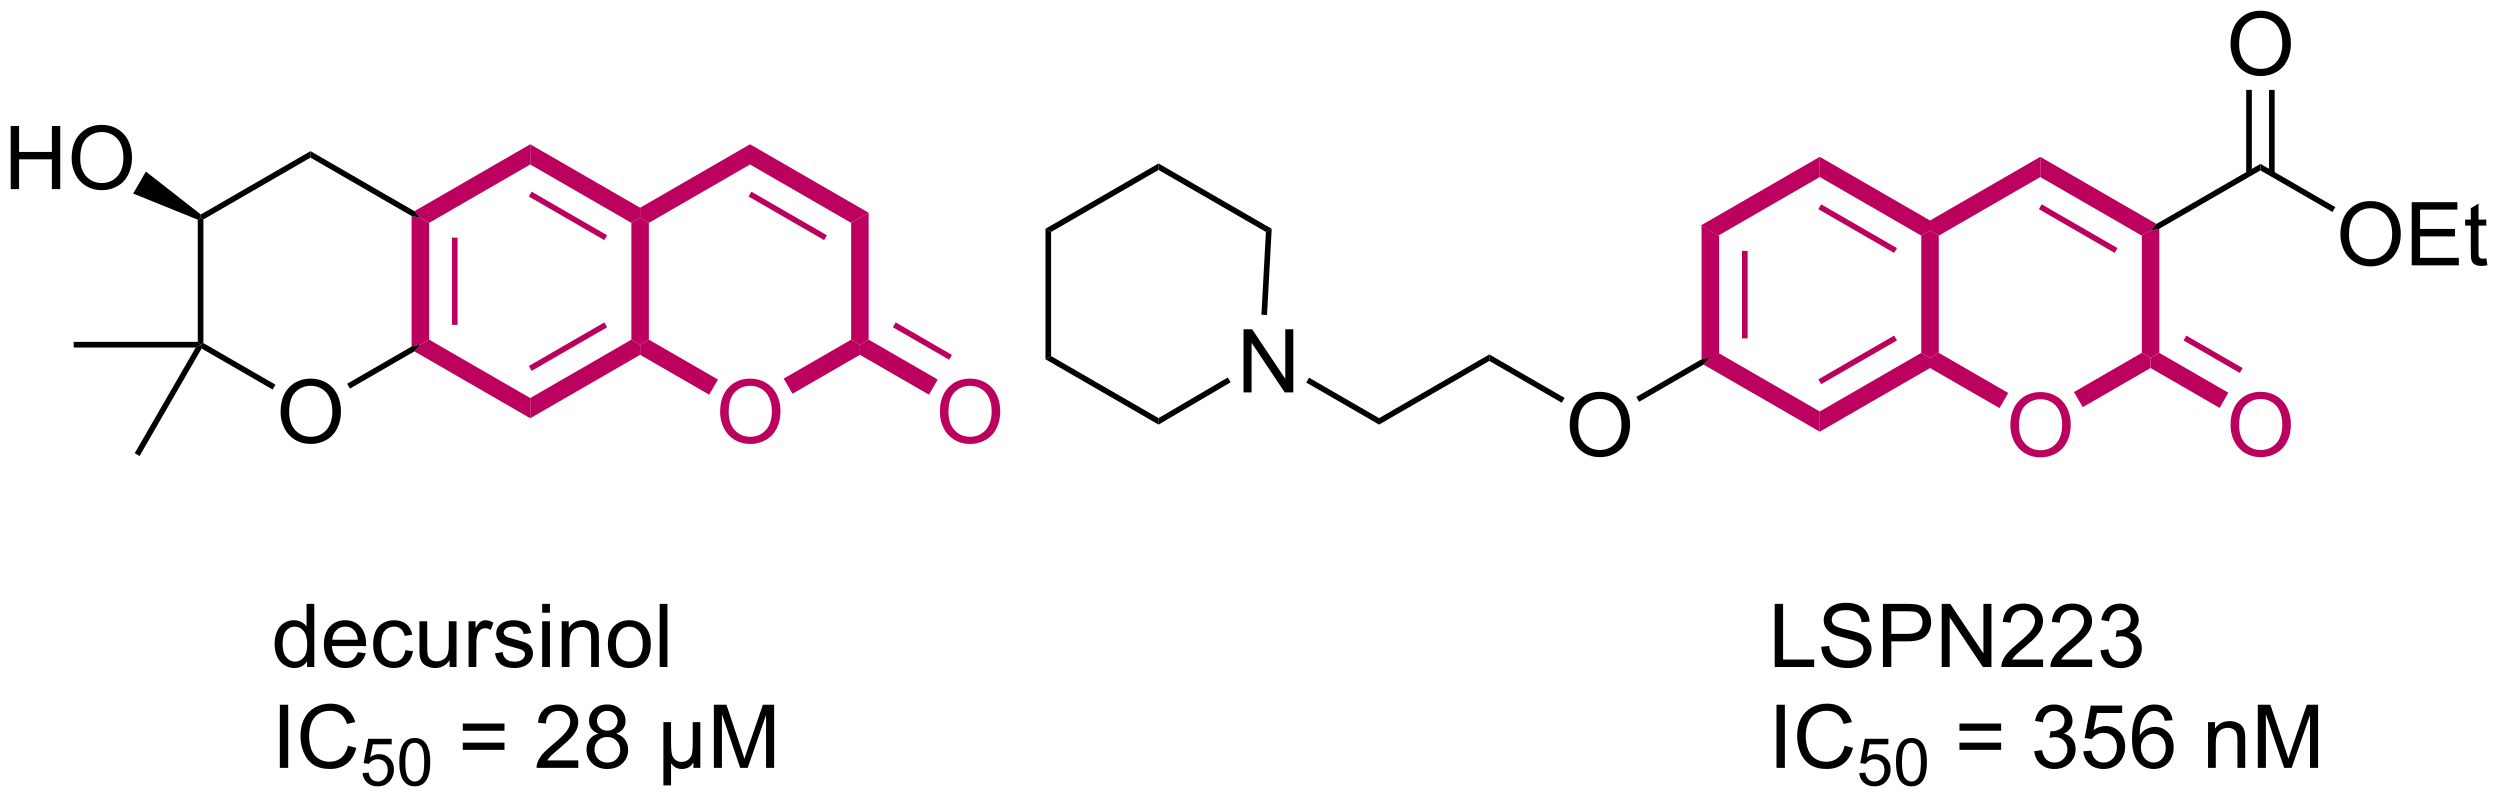 <?xml version="1.0" encoding="UTF-8"?>
<!DOCTYPE svg PUBLIC '-//W3C//DTD SVG 1.0//EN'
          'http://www.w3.org/TR/2001/REC-SVG-20010904/DTD/svg10.dtd'>
<svg stroke-dasharray="none" shape-rendering="auto" xmlns="http://www.w3.org/2000/svg" font-family="'Dialog'" text-rendering="auto" width="622" fill-opacity="1" color-interpolation="auto" color-rendering="auto" preserveAspectRatio="xMidYMid meet" font-size="12px" viewBox="0 0 622 199" fill="black" xmlns:xlink="http://www.w3.org/1999/xlink" stroke="black" image-rendering="auto" stroke-miterlimit="10" stroke-linecap="square" stroke-linejoin="miter" font-style="normal" stroke-width="1" height="199" stroke-dashoffset="0" font-weight="normal" stroke-opacity="1"
><!--Generated by the Batik Graphics2D SVG Generator--><defs id="genericDefs"
  /><g
  ><defs id="defs1"
    ><clipPath clipPathUnits="userSpaceOnUse" id="clipPath1"
      ><path d="M2.348 1.598 L235.419 1.598 L235.419 75.96 L2.348 75.96 L2.348 1.598 Z"
      /></clipPath
      ><clipPath clipPathUnits="userSpaceOnUse" id="clipPath2"
      ><path d="M0.466 60.144 L0.466 132.438 L227.056 132.438 L227.056 60.144 Z"
      /></clipPath
    ></defs
    ><g fill="rgb(187,0,94)" transform="scale(2.667,2.667) translate(-2.348,-1.598) matrix(1.029,0,0,1.029,1.869,-60.266)" stroke="rgb(187,0,94)"
    ><path d="M154.728 80.599 L156.316 81.516 L156.316 92.148 L155.522 92.606 L154.728 92.77 ZM158.394 82.863 L158.394 90.8 L158.905 90.8 L158.905 82.863 Z" stroke="none" clip-path="url(#clipPath2)"
    /></g
    ><g fill="rgb(187,0,94)" transform="matrix(2.743,0,0,2.743,-1.277,-164.971)" stroke="rgb(187,0,94)"
    ><path d="M154.983 93.212 L155.522 92.606 L156.316 92.148 L165.523 97.464 L165.523 99.297 Z" stroke="none" clip-path="url(#clipPath2)"
    /></g
    ><g fill="rgb(187,0,94)" transform="matrix(2.743,0,0,2.743,-1.277,-164.971)" stroke="rgb(187,0,94)"
    ><path d="M165.523 99.297 L165.523 97.464 L174.731 92.148 L175.525 92.606 L175.525 93.523 ZM165.651 94.99 L172.525 91.021 L172.27 90.579 L165.396 94.548 Z" stroke="none" clip-path="url(#clipPath2)"
    /></g
    ><g fill="rgb(187,0,94)" transform="matrix(2.743,0,0,2.743,-1.277,-164.971)" stroke="rgb(187,0,94)"
    ><path d="M176.319 92.148 L175.525 92.606 L174.731 92.148 L174.731 81.516 L175.525 81.057 L176.319 81.516 Z" stroke="none" clip-path="url(#clipPath2)"
    /></g
    ><g fill="rgb(187,0,94)" transform="matrix(2.743,0,0,2.743,-1.277,-164.971)" stroke="rgb(187,0,94)"
    ><path d="M175.525 80.141 L175.525 81.057 L174.731 81.516 L165.523 76.2 L165.523 74.367 ZM172.525 82.642 L165.651 78.674 L165.396 79.115 L172.27 83.084 Z" stroke="none" clip-path="url(#clipPath2)"
    /></g
    ><g fill="rgb(187,0,94)" transform="matrix(2.743,0,0,2.743,-1.277,-164.971)" stroke="rgb(187,0,94)"
    ><path d="M165.523 74.367 L165.523 76.2 L156.316 81.516 L154.728 80.599 Z" stroke="none" clip-path="url(#clipPath2)"
    /></g
    ><g fill="rgb(187,0,94)" transform="matrix(2.743,0,0,2.743,-1.277,-164.971)" stroke="rgb(187,0,94)"
    ><path d="M182.814 98.741 Q182.814 97.314 183.58 96.51 Q184.346 95.702 185.556 95.702 Q186.348 95.702 186.984 96.083 Q187.622 96.46 187.955 97.137 Q188.291 97.814 188.291 98.674 Q188.291 99.546 187.939 100.234 Q187.588 100.921 186.942 101.275 Q186.299 101.629 185.551 101.629 Q184.744 101.629 184.106 101.239 Q183.471 100.846 183.142 100.171 Q182.814 99.494 182.814 98.741 ZM183.596 98.752 Q183.596 99.788 184.15 100.385 Q184.708 100.978 185.549 100.978 Q186.403 100.978 186.955 100.377 Q187.51 99.775 187.51 98.671 Q187.51 97.971 187.273 97.45 Q187.036 96.929 186.58 96.642 Q186.127 96.353 185.559 96.353 Q184.754 96.353 184.174 96.908 Q183.596 97.46 183.596 98.752 Z" stroke="none" clip-path="url(#clipPath2)"
    /></g
    ><g fill="rgb(187,0,94)" transform="matrix(2.743,0,0,2.743,-1.277,-164.971)" stroke="rgb(187,0,94)"
    ><path d="M175.525 93.523 L175.525 92.606 L176.319 92.148 L182.619 95.785 L181.825 97.16 Z" stroke="none" clip-path="url(#clipPath2)"
    /></g
    ><g fill="rgb(187,0,94)" transform="matrix(2.743,0,0,2.743,-1.277,-164.971)" stroke="rgb(187,0,94)"
    ><path d="M189.378 97.073 L188.584 95.699 L194.734 92.148 L195.528 92.606 L195.528 93.523 Z" stroke="none" clip-path="url(#clipPath2)"
    /></g
    ><g fill="rgb(187,0,94)" transform="matrix(2.743,0,0,2.743,-1.277,-164.971)" stroke="rgb(187,0,94)"
    ><path d="M196.321 92.148 L195.528 92.606 L194.734 92.148 L194.734 81.516 L195.528 81.057 L196.321 80.894 Z" stroke="none" clip-path="url(#clipPath2)"
    /></g
    ><g fill="rgb(187,0,94)" transform="matrix(2.743,0,0,2.743,-1.277,-164.971)" stroke="rgb(187,0,94)"
    ><path d="M196.066 80.452 L195.528 81.057 L194.734 81.516 L185.526 76.2 L185.526 74.367 ZM192.528 82.642 L185.654 78.674 L185.399 79.115 L192.273 83.084 Z" stroke="none" clip-path="url(#clipPath2)"
    /></g
    ><g fill="rgb(187,0,94)" transform="matrix(2.743,0,0,2.743,-1.277,-164.971)" stroke="rgb(187,0,94)"
    ><path d="M185.526 74.367 L185.526 76.2 L176.319 81.516 L175.525 81.057 L175.525 80.141 Z" stroke="none" clip-path="url(#clipPath2)"
    /></g
    ><g transform="matrix(2.743,0,0,2.743,-1.277,-164.971)"
    ><path d="M196.321 80.894 L195.528 81.057 L196.066 80.452 L205.495 75.008 L205.495 75.598 Z" stroke="none" clip-path="url(#clipPath2)"
    /></g
    ><g transform="matrix(2.743,0,0,2.743,-1.277,-164.971)"
    ><path d="M202.783 64.155 Q202.783 62.728 203.548 61.924 Q204.314 61.116 205.525 61.116 Q206.316 61.116 206.952 61.496 Q207.59 61.874 207.923 62.551 Q208.259 63.228 208.259 64.088 Q208.259 64.96 207.908 65.647 Q207.556 66.335 206.91 66.689 Q206.267 67.043 205.52 67.043 Q204.712 67.043 204.074 66.653 Q203.439 66.26 203.111 65.585 Q202.783 64.908 202.783 64.155 ZM203.564 64.166 Q203.564 65.202 204.119 65.799 Q204.676 66.392 205.517 66.392 Q206.371 66.392 206.923 65.791 Q207.478 65.189 207.478 64.085 Q207.478 63.385 207.241 62.864 Q207.004 62.343 206.548 62.056 Q206.095 61.767 205.527 61.767 Q204.723 61.767 204.142 62.322 Q203.564 62.874 203.564 64.166 Z" stroke="none" clip-path="url(#clipPath2)"
    /></g
    ><g transform="matrix(2.743,0,0,2.743,-1.277,-164.971)"
    ><path d="M206.786 75.901 L206.786 68.297 L206.275 68.297 L206.275 75.901 ZM204.714 75.901 L204.714 68.297 L204.204 68.297 L204.204 75.901 Z" stroke="none" clip-path="url(#clipPath2)"
    /></g
    ><g fill="rgb(187,0,94)" transform="matrix(2.743,0,0,2.743,-1.277,-164.971)" stroke="rgb(187,0,94)"
    ><path d="M202.783 98.721 Q202.783 97.294 203.548 96.49 Q204.314 95.682 205.525 95.682 Q206.316 95.682 206.952 96.062 Q207.59 96.44 207.923 97.117 Q208.259 97.794 208.259 98.654 Q208.259 99.526 207.908 100.213 Q207.556 100.901 206.91 101.255 Q206.267 101.609 205.52 101.609 Q204.712 101.609 204.074 101.219 Q203.439 100.826 203.111 100.151 Q202.783 99.474 202.783 98.721 ZM203.564 98.732 Q203.564 99.768 204.119 100.365 Q204.676 100.958 205.517 100.958 Q206.371 100.958 206.923 100.357 Q207.478 99.755 207.478 98.651 Q207.478 97.951 207.241 97.43 Q207.004 96.909 206.548 96.622 Q206.095 96.333 205.527 96.333 Q204.723 96.333 204.142 96.888 Q203.564 97.44 203.564 98.732 Z" stroke="none" clip-path="url(#clipPath2)"
    /></g
    ><g fill="rgb(187,0,94)" transform="matrix(2.743,0,0,2.743,-1.277,-164.971)" stroke="rgb(187,0,94)"
    ><path d="M195.528 93.523 L195.528 92.606 L196.321 92.148 L202.587 95.765 L201.793 97.14 ZM198.521 91.025 L203.623 93.971 L203.878 93.529 L198.776 90.584 Z" stroke="none" clip-path="url(#clipPath2)"
    /></g
    ><g transform="matrix(2.743,0,0,2.743,-1.277,-164.971)"
    ><path d="M212.749 81.418 Q212.749 79.991 213.515 79.187 Q214.281 78.379 215.492 78.379 Q216.283 78.379 216.919 78.76 Q217.557 79.137 217.89 79.814 Q218.226 80.491 218.226 81.351 Q218.226 82.223 217.874 82.91 Q217.523 83.598 216.877 83.952 Q216.234 84.306 215.486 84.306 Q214.679 84.306 214.041 83.916 Q213.406 83.522 213.077 82.848 Q212.749 82.171 212.749 81.418 ZM213.531 81.429 Q213.531 82.465 214.085 83.062 Q214.643 83.655 215.484 83.655 Q216.338 83.655 216.89 83.054 Q217.445 82.452 217.445 81.348 Q217.445 80.647 217.208 80.127 Q216.971 79.606 216.515 79.319 Q216.062 79.03 215.494 79.03 Q214.69 79.03 214.109 79.585 Q213.531 80.137 213.531 81.429 ZM219.217 84.207 L219.217 78.481 L223.357 78.481 L223.357 79.155 L219.975 79.155 L219.975 80.91 L223.144 80.91 L223.144 81.582 L219.975 81.582 L219.975 83.53 L223.49 83.53 L223.49 84.207 L219.217 84.207 ZM225.982 83.577 L226.084 84.2 Q225.787 84.262 225.553 84.262 Q225.17 84.262 224.959 84.142 Q224.748 84.02 224.662 83.822 Q224.576 83.624 224.576 82.991 L224.576 80.606 L224.061 80.606 L224.061 80.059 L224.576 80.059 L224.576 79.03 L225.277 78.608 L225.277 80.059 L225.982 80.059 L225.982 80.606 L225.277 80.606 L225.277 83.03 Q225.277 83.332 225.313 83.418 Q225.35 83.504 225.433 83.556 Q225.519 83.606 225.675 83.606 Q225.792 83.606 225.982 83.577 Z" stroke="none" clip-path="url(#clipPath2)"
    /></g
    ><g transform="matrix(2.743,0,0,2.743,-1.277,-164.971)"
    ><path d="M205.495 75.598 L205.495 75.008 L212.285 78.929 L212.029 79.371 Z" stroke="none" clip-path="url(#clipPath2)"
    /></g
    ><g transform="matrix(2.743,0,0,2.743,-1.277,-164.971)"
    ><path d="M142.843 98.721 Q142.843 97.294 143.609 96.49 Q144.374 95.682 145.585 95.682 Q146.377 95.682 147.012 96.062 Q147.65 96.44 147.984 97.117 Q148.32 97.794 148.32 98.654 Q148.32 99.526 147.968 100.213 Q147.617 100.901 146.971 101.255 Q146.327 101.609 145.58 101.609 Q144.773 101.609 144.135 101.219 Q143.499 100.826 143.171 100.151 Q142.843 99.474 142.843 98.721 ZM143.624 98.732 Q143.624 99.768 144.179 100.365 Q144.736 100.958 145.577 100.958 Q146.432 100.958 146.984 100.357 Q147.538 99.755 147.538 98.651 Q147.538 97.951 147.302 97.43 Q147.065 96.909 146.609 96.622 Q146.156 96.333 145.588 96.333 Q144.783 96.333 144.202 96.888 Q143.624 97.44 143.624 98.732 Z" stroke="none" clip-path="url(#clipPath2)"
    /></g
    ><g transform="matrix(2.743,0,0,2.743,-1.277,-164.971)"
    ><path d="M154.728 92.77 L155.522 92.606 L154.983 93.212 L149.137 96.587 L148.882 96.145 Z" stroke="none" clip-path="url(#clipPath2)"
    /></g
    ><g transform="matrix(2.743,0,0,2.743,-1.277,-164.971)"
    ><path d="M142.378 96.232 L142.123 96.674 L135.554 92.881 L135.554 92.291 Z" stroke="none" clip-path="url(#clipPath2)"
    /></g
    ><g transform="matrix(2.743,0,0,2.743,-1.277,-164.971)"
    ><path d="M135.554 92.291 L135.554 92.881 L125.552 98.655 L125.552 98.066 Z" stroke="none" clip-path="url(#clipPath2)"
    /></g
    ><g transform="matrix(2.743,0,0,2.743,-1.277,-164.971)"
    ><path d="M113.26 95.736 L113.26 90.01 L114.039 90.01 L117.046 94.504 L117.046 90.01 L117.773 90.01 L117.773 95.736 L116.994 95.736 L113.987 91.236 L113.987 95.736 L113.26 95.736 Z" stroke="none" clip-path="url(#clipPath2)"
    /></g
    ><g transform="matrix(2.743,0,0,2.743,-1.277,-164.971)"
    ><path d="M125.552 98.066 L125.552 98.655 L118.948 94.842 L119.203 94.4 Z" stroke="none" clip-path="url(#clipPath2)"
    /></g
    ><g transform="matrix(2.743,0,0,2.743,-1.277,-164.971)"
    ><path d="M161.439 120.641 L161.439 114.915 L162.197 114.915 L162.197 119.964 L165.017 119.964 L165.017 120.641 L161.439 120.641 ZM165.662 118.8 L166.378 118.738 Q166.428 119.168 166.612 119.444 Q166.8 119.72 167.19 119.889 Q167.581 120.058 168.068 120.058 Q168.503 120.058 168.834 119.931 Q169.167 119.8 169.329 119.576 Q169.49 119.352 169.49 119.087 Q169.49 118.816 169.334 118.615 Q169.178 118.415 168.818 118.277 Q168.589 118.188 167.8 117.998 Q167.011 117.808 166.693 117.641 Q166.284 117.425 166.081 117.108 Q165.881 116.79 165.881 116.394 Q165.881 115.962 166.125 115.584 Q166.373 115.207 166.844 115.011 Q167.318 114.816 167.896 114.816 Q168.534 114.816 169.019 115.022 Q169.506 115.227 169.766 115.626 Q170.029 116.024 170.05 116.527 L169.323 116.582 Q169.263 116.04 168.925 115.764 Q168.589 115.485 167.928 115.485 Q167.24 115.485 166.925 115.738 Q166.612 115.988 166.612 116.345 Q166.612 116.652 166.834 116.852 Q167.053 117.05 167.977 117.261 Q168.901 117.47 169.245 117.626 Q169.745 117.855 169.982 118.209 Q170.222 118.563 170.222 119.024 Q170.222 119.48 169.959 119.886 Q169.698 120.29 169.206 120.516 Q168.717 120.74 168.105 120.74 Q167.326 120.74 166.8 120.514 Q166.276 120.285 165.977 119.832 Q165.678 119.376 165.662 118.8 ZM171.256 120.641 L171.256 114.915 L173.417 114.915 Q173.987 114.915 174.287 114.97 Q174.709 115.04 174.993 115.238 Q175.279 115.433 175.454 115.79 Q175.628 116.144 175.628 116.571 Q175.628 117.3 175.162 117.808 Q174.698 118.313 173.482 118.313 L172.013 118.313 L172.013 120.641 L171.256 120.641 ZM172.013 117.636 L173.495 117.636 Q174.23 117.636 174.537 117.363 Q174.847 117.089 174.847 116.595 Q174.847 116.235 174.665 115.98 Q174.482 115.722 174.185 115.641 Q173.995 115.589 173.48 115.589 L172.013 115.589 L172.013 117.636 ZM176.584 120.641 L176.584 114.915 L177.362 114.915 L180.37 119.41 L180.37 114.915 L181.097 114.915 L181.097 120.641 L180.318 120.641 L177.31 116.141 L177.31 120.641 L176.584 120.641 ZM185.78 119.964 L185.78 120.641 L181.994 120.641 Q181.986 120.386 182.077 120.152 Q182.22 119.766 182.538 119.391 Q182.858 119.016 183.46 118.524 Q184.392 117.759 184.72 117.311 Q185.049 116.863 185.049 116.464 Q185.049 116.048 184.749 115.761 Q184.452 115.472 183.97 115.472 Q183.463 115.472 183.158 115.777 Q182.853 116.082 182.851 116.621 L182.127 116.548 Q182.202 115.738 182.687 115.316 Q183.171 114.891 183.986 114.891 Q184.812 114.891 185.291 115.35 Q185.773 115.806 185.773 116.48 Q185.773 116.824 185.632 117.157 Q185.491 117.488 185.163 117.855 Q184.838 118.222 184.08 118.863 Q183.447 119.394 183.267 119.584 Q183.088 119.774 182.97 119.964 L185.78 119.964 ZM190.23 119.964 L190.23 120.641 L186.443 120.641 Q186.435 120.386 186.526 120.152 Q186.67 119.766 186.987 119.391 Q187.308 119.016 187.909 118.524 Q188.842 117.759 189.17 117.311 Q189.498 116.863 189.498 116.464 Q189.498 116.048 189.198 115.761 Q188.901 115.472 188.42 115.472 Q187.912 115.472 187.607 115.777 Q187.303 116.082 187.3 116.621 L186.576 116.548 Q186.651 115.738 187.136 115.316 Q187.62 114.891 188.435 114.891 Q189.261 114.891 189.74 115.35 Q190.222 115.806 190.222 116.48 Q190.222 116.824 190.081 117.157 Q189.94 117.488 189.612 117.855 Q189.287 118.222 188.529 118.863 Q187.896 119.394 187.717 119.584 Q187.537 119.774 187.42 119.964 L190.23 119.964 ZM190.986 119.129 L191.689 119.035 Q191.812 119.634 192.101 119.897 Q192.392 120.16 192.812 120.16 Q193.306 120.16 193.648 119.816 Q193.991 119.472 193.991 118.964 Q193.991 118.48 193.674 118.168 Q193.358 117.852 192.869 117.852 Q192.671 117.852 192.374 117.931 L192.452 117.313 Q192.523 117.321 192.564 117.321 Q193.015 117.321 193.374 117.087 Q193.733 116.852 193.733 116.363 Q193.733 115.977 193.47 115.725 Q193.21 115.47 192.796 115.47 Q192.385 115.47 192.111 115.727 Q191.838 115.985 191.76 116.501 L191.056 116.376 Q191.187 115.668 191.642 115.279 Q192.101 114.891 192.78 114.891 Q193.249 114.891 193.642 115.092 Q194.038 115.293 194.246 115.641 Q194.455 115.988 194.455 116.379 Q194.455 116.751 194.254 117.056 Q194.056 117.36 193.666 117.54 Q194.174 117.657 194.455 118.027 Q194.736 118.394 194.736 118.949 Q194.736 119.699 194.189 120.222 Q193.642 120.743 192.806 120.743 Q192.054 120.743 191.554 120.295 Q191.056 119.845 190.986 119.129 Z" stroke="none" clip-path="url(#clipPath2)"
    /></g
    ><g transform="matrix(2.743,0,0,2.743,-1.277,-164.971)"
    ><path d="M161.601 129.792 L161.601 124.065 L162.358 124.065 L162.358 129.792 L161.601 129.792 ZM167.779 127.784 L168.537 127.974 Q168.3 128.909 167.68 129.401 Q167.06 129.891 166.167 129.891 Q165.24 129.891 164.659 129.513 Q164.081 129.135 163.776 128.422 Q163.474 127.706 163.474 126.885 Q163.474 125.989 163.815 125.325 Q164.159 124.659 164.79 124.312 Q165.42 123.966 166.178 123.966 Q167.037 123.966 167.623 124.403 Q168.209 124.841 168.44 125.635 L167.693 125.81 Q167.495 125.185 167.115 124.901 Q166.737 124.614 166.162 124.614 Q165.503 124.614 165.058 124.932 Q164.615 125.247 164.435 125.781 Q164.256 126.315 164.256 126.88 Q164.256 127.612 164.469 128.156 Q164.683 128.7 165.131 128.971 Q165.581 129.239 166.105 129.239 Q166.74 129.239 167.18 128.872 Q167.623 128.505 167.779 127.784 Z" stroke="none" clip-path="url(#clipPath2)"
    /></g
    ><g transform="matrix(2.743,0,0,2.743,-1.277,-164.971)"
    ><path d="M169.103 130.267 L169.656 130.22 Q169.719 130.624 169.941 130.827 Q170.166 131.03 170.482 131.03 Q170.863 131.03 171.127 130.743 Q171.39 130.456 171.39 129.981 Q171.39 129.53 171.137 129.27 Q170.885 129.009 170.474 129.009 Q170.219 129.009 170.013 129.126 Q169.808 129.241 169.691 129.425 L169.197 129.36 L169.613 127.155 L171.748 127.155 L171.748 127.659 L170.035 127.659 L169.803 128.813 Q170.189 128.544 170.615 128.544 Q171.178 128.544 171.564 128.935 Q171.951 129.323 171.951 129.935 Q171.951 130.518 171.611 130.942 Q171.197 131.466 170.482 131.466 Q169.896 131.466 169.525 131.138 Q169.156 130.808 169.103 130.267 ZM172.44 129.272 Q172.44 128.511 172.596 128.048 Q172.753 127.583 173.061 127.331 Q173.372 127.079 173.841 127.079 Q174.186 127.079 174.446 127.218 Q174.708 127.356 174.878 127.62 Q175.048 127.882 175.143 128.259 Q175.241 128.634 175.241 129.272 Q175.241 130.028 175.085 130.493 Q174.93 130.958 174.62 131.212 Q174.311 131.466 173.841 131.466 Q173.22 131.466 172.864 131.018 Q172.44 130.483 172.44 129.272 ZM172.981 129.272 Q172.981 130.331 173.229 130.681 Q173.477 131.03 173.841 131.03 Q174.204 131.03 174.45 130.679 Q174.698 130.327 174.698 129.272 Q174.698 128.212 174.45 127.864 Q174.204 127.514 173.835 127.514 Q173.471 127.514 173.255 127.823 Q172.981 128.216 172.981 129.272 Z" stroke="none" clip-path="url(#clipPath2)"
    /></g
    ><g transform="matrix(2.743,0,0,2.743,-1.277,-164.971)"
    ><path d="M181.976 126.424 L178.195 126.424 L178.195 125.768 L181.976 125.768 L181.976 126.424 ZM181.976 128.161 L178.195 128.161 L178.195 127.505 L181.976 127.505 L181.976 128.161 ZM184.98 128.279 L185.684 128.185 Q185.806 128.784 186.095 129.047 Q186.387 129.31 186.806 129.31 Q187.301 129.31 187.642 128.966 Q187.986 128.622 187.986 128.114 Q187.986 127.63 187.668 127.317 Q187.353 127.002 186.863 127.002 Q186.665 127.002 186.368 127.081 L186.446 126.463 Q186.517 126.471 186.559 126.471 Q187.009 126.471 187.368 126.237 Q187.728 126.002 187.728 125.513 Q187.728 125.127 187.465 124.875 Q187.204 124.62 186.79 124.62 Q186.379 124.62 186.105 124.877 Q185.832 125.135 185.754 125.651 L185.051 125.526 Q185.181 124.817 185.637 124.43 Q186.095 124.041 186.775 124.041 Q187.243 124.041 187.637 124.242 Q188.032 124.442 188.241 124.791 Q188.449 125.138 188.449 125.528 Q188.449 125.901 188.249 126.206 Q188.051 126.51 187.66 126.69 Q188.168 126.807 188.449 127.177 Q188.73 127.544 188.73 128.099 Q188.73 128.849 188.184 129.372 Q187.637 129.893 186.801 129.893 Q186.048 129.893 185.548 129.445 Q185.051 128.995 184.98 128.279 ZM189.427 128.292 L190.164 128.229 Q190.247 128.768 190.544 129.039 Q190.844 129.31 191.266 129.31 Q191.773 129.31 192.125 128.927 Q192.476 128.544 192.476 127.911 Q192.476 127.31 192.138 126.963 Q191.802 126.614 191.255 126.614 Q190.914 126.614 190.641 126.771 Q190.367 126.924 190.211 127.169 L189.552 127.083 L190.107 124.143 L192.953 124.143 L192.953 124.815 L190.669 124.815 L190.359 126.354 Q190.875 125.995 191.443 125.995 Q192.193 125.995 192.708 126.516 Q193.224 127.034 193.224 127.849 Q193.224 128.627 192.771 129.193 Q192.219 129.891 191.266 129.891 Q190.484 129.891 189.989 129.453 Q189.497 129.013 189.427 128.292 ZM197.525 125.466 L196.824 125.521 Q196.73 125.107 196.559 124.919 Q196.275 124.62 195.855 124.62 Q195.519 124.62 195.267 124.807 Q194.934 125.049 194.741 125.516 Q194.551 125.979 194.543 126.838 Q194.798 126.45 195.165 126.263 Q195.532 126.075 195.934 126.075 Q196.637 126.075 197.131 126.594 Q197.626 127.112 197.626 127.932 Q197.626 128.471 197.392 128.935 Q197.16 129.396 196.754 129.643 Q196.347 129.891 195.832 129.891 Q194.954 129.891 194.4 129.245 Q193.845 128.596 193.845 127.112 Q193.845 125.45 194.457 124.698 Q194.993 124.041 195.9 124.041 Q196.574 124.041 197.006 124.422 Q197.439 124.799 197.525 125.466 ZM194.652 127.935 Q194.652 128.299 194.806 128.633 Q194.962 128.963 195.238 129.138 Q195.517 129.31 195.821 129.31 Q196.267 129.31 196.587 128.95 Q196.907 128.591 196.907 127.974 Q196.907 127.38 196.59 127.039 Q196.275 126.698 195.793 126.698 Q195.316 126.698 194.983 127.039 Q194.652 127.38 194.652 127.935 ZM200.743 129.792 L200.743 125.643 L201.376 125.643 L201.376 126.232 Q201.832 125.549 202.696 125.549 Q203.071 125.549 203.384 125.685 Q203.699 125.817 203.855 126.036 Q204.012 126.255 204.074 126.557 Q204.113 126.752 204.113 127.239 L204.113 129.792 L203.41 129.792 L203.41 127.268 Q203.41 126.838 203.327 126.625 Q203.246 126.411 203.038 126.286 Q202.829 126.159 202.548 126.159 Q202.097 126.159 201.772 126.445 Q201.446 126.729 201.446 127.526 L201.446 129.792 L200.743 129.792 ZM205.258 129.792 L205.258 124.065 L206.398 124.065 L207.755 128.12 Q207.943 128.685 208.029 128.966 Q208.125 128.654 208.333 128.049 L209.703 124.065 L210.724 124.065 L210.724 129.792 L209.992 129.792 L209.992 124.997 L208.328 129.792 L207.646 129.792 L205.989 124.916 L205.989 129.792 L205.258 129.792 Z" stroke="none" clip-path="url(#clipPath2)"
    /></g
    ><g fill="rgb(187,0,94)" transform="matrix(2.743,0,0,2.743,-1.277,-164.971)" stroke="rgb(187,0,94)"
    ><path d="M37.8 79.736 L38.593 79.9 L39.387 80.358 L39.387 90.951 L38.593 91.409 L37.8 91.572 ZM41.459 81.702 L41.459 89.607 L41.969 89.607 L41.969 81.702 Z" stroke="none" clip-path="url(#clipPath2)"
    /></g
    ><g fill="rgb(187,0,94)" transform="matrix(2.743,0,0,2.743,-1.277,-164.971)" stroke="rgb(187,0,94)"
    ><path d="M38.055 92.014 L38.593 91.409 L39.387 90.951 L48.56 96.246 L48.56 98.079 Z" stroke="none" clip-path="url(#clipPath2)"
    /></g
    ><g fill="rgb(187,0,94)" transform="matrix(2.743,0,0,2.743,-1.277,-164.971)" stroke="rgb(187,0,94)"
    ><path d="M48.56 98.079 L48.56 96.246 L57.733 90.951 L58.527 91.409 L58.527 92.325 ZM48.688 93.781 L55.534 89.828 L55.279 89.386 L48.433 93.339 Z" stroke="none" clip-path="url(#clipPath2)"
    /></g
    ><g fill="rgb(187,0,94)" transform="matrix(2.743,0,0,2.743,-1.277,-164.971)" stroke="rgb(187,0,94)"
    ><path d="M59.321 90.951 L58.527 91.409 L57.733 90.951 L57.733 80.358 L58.527 79.9 L59.321 80.358 Z" stroke="none" clip-path="url(#clipPath2)"
    /></g
    ><g fill="rgb(187,0,94)" transform="matrix(2.743,0,0,2.743,-1.277,-164.971)" stroke="rgb(187,0,94)"
    ><path d="M58.527 78.984 L58.527 79.9 L57.733 80.358 L48.56 75.062 L48.56 73.229 ZM55.534 81.481 L48.688 77.528 L48.433 77.97 L55.279 81.922 Z" stroke="none" clip-path="url(#clipPath2)"
    /></g
    ><g fill="rgb(187,0,94)" transform="matrix(2.743,0,0,2.743,-1.277,-164.971)" stroke="rgb(187,0,94)"
    ><path d="M48.56 73.229 L48.56 75.062 L39.387 80.358 L38.593 79.9 L38.055 79.294 Z" stroke="none" clip-path="url(#clipPath2)"
    /></g
    ><g fill="rgb(187,0,94)" transform="matrix(2.743,0,0,2.743,-1.277,-164.971)" stroke="rgb(187,0,94)"
    ><path d="M65.782 97.524 Q65.782 96.097 66.547 95.292 Q67.313 94.485 68.524 94.485 Q69.316 94.485 69.951 94.865 Q70.589 95.243 70.922 95.92 Q71.258 96.597 71.258 97.456 Q71.258 98.329 70.907 99.016 Q70.555 99.704 69.909 100.058 Q69.266 100.412 68.519 100.412 Q67.712 100.412 67.073 100.021 Q66.438 99.628 66.11 98.954 Q65.782 98.276 65.782 97.524 ZM66.563 97.534 Q66.563 98.571 67.118 99.167 Q67.675 99.761 68.516 99.761 Q69.37 99.761 69.922 99.159 Q70.477 98.558 70.477 97.454 Q70.477 96.753 70.24 96.232 Q70.003 95.711 69.547 95.425 Q69.094 95.136 68.527 95.136 Q67.722 95.136 67.141 95.691 Q66.563 96.243 66.563 97.534 Z" stroke="none" clip-path="url(#clipPath2)"
    /></g
    ><g fill="rgb(187,0,94)" transform="matrix(2.743,0,0,2.743,-1.277,-164.971)" stroke="rgb(187,0,94)"
    ><path d="M58.527 92.325 L58.527 91.409 L59.321 90.951 L65.586 94.568 L64.793 95.943 Z" stroke="none" clip-path="url(#clipPath2)"
    /></g
    ><g fill="rgb(187,0,94)" transform="matrix(2.743,0,0,2.743,-1.277,-164.971)" stroke="rgb(187,0,94)"
    ><path d="M72.345 95.856 L71.552 94.481 L77.667 90.951 L78.461 91.409 L78.461 92.325 Z" stroke="none" clip-path="url(#clipPath2)"
    /></g
    ><g fill="rgb(187,0,94)" transform="matrix(2.743,0,0,2.743,-1.277,-164.971)" stroke="rgb(187,0,94)"
    ><path d="M79.254 90.951 L78.461 91.409 L77.667 90.951 L77.667 80.358 L79.254 79.442 Z" stroke="none" clip-path="url(#clipPath2)"
    /></g
    ><g fill="rgb(187,0,94)" transform="matrix(2.743,0,0,2.743,-1.277,-164.971)" stroke="rgb(187,0,94)"
    ><path d="M79.254 79.442 L77.667 80.358 L68.494 75.062 L68.494 73.229 ZM75.468 81.481 L68.621 77.528 L68.366 77.97 L75.213 81.922 Z" stroke="none" clip-path="url(#clipPath2)"
    /></g
    ><g fill="rgb(187,0,94)" transform="matrix(2.743,0,0,2.743,-1.277,-164.971)" stroke="rgb(187,0,94)"
    ><path d="M68.494 73.229 L68.494 75.062 L59.321 80.358 L58.527 79.9 L58.527 78.984 Z" stroke="none" clip-path="url(#clipPath2)"
    /></g
    ><g transform="matrix(2.743,0,0,2.743,-1.277,-164.971)"
    ><path d="M25.915 97.524 Q25.915 96.097 26.68 95.292 Q27.446 94.485 28.657 94.485 Q29.449 94.485 30.084 94.865 Q30.722 95.243 31.055 95.92 Q31.391 96.597 31.391 97.456 Q31.391 98.329 31.04 99.016 Q30.688 99.704 30.042 100.058 Q29.399 100.412 28.652 100.412 Q27.844 100.412 27.206 100.021 Q26.571 99.628 26.243 98.954 Q25.915 98.276 25.915 97.524 ZM26.696 97.534 Q26.696 98.571 27.251 99.167 Q27.808 99.761 28.649 99.761 Q29.503 99.761 30.055 99.159 Q30.61 98.558 30.61 97.454 Q30.61 96.753 30.373 96.232 Q30.136 95.711 29.68 95.425 Q29.227 95.136 28.66 95.136 Q27.855 95.136 27.274 95.691 Q26.696 96.243 26.696 97.534 Z" stroke="none" clip-path="url(#clipPath2)"
    /></g
    ><g transform="matrix(2.743,0,0,2.743,-1.277,-164.971)"
    ><path d="M38.055 79.294 L38.593 79.9 L37.8 79.736 L28.627 74.44 L28.627 73.851 Z" stroke="none" clip-path="url(#clipPath2)"
    /></g
    ><g transform="matrix(2.743,0,0,2.743,-1.277,-164.971)"
    ><path d="M28.627 73.851 L28.627 74.44 L18.915 80.047 L18.66 79.9 L18.679 79.594 Z" stroke="none" clip-path="url(#clipPath2)"
    /></g
    ><g transform="matrix(2.743,0,0,2.743,-1.277,-164.971)"
    ><path d="M18.405 80.069 L18.66 79.9 L18.915 80.047 L18.915 91.261 L18.66 91.409 L18.405 91.154 Z" stroke="none" clip-path="url(#clipPath2)"
    /></g
    ><g transform="matrix(2.743,0,0,2.743,-1.277,-164.971)"
    ><path d="M18.753 91.757 L18.66 91.409 L18.915 91.261 L25.45 95.034 L25.195 95.476 Z" stroke="none" clip-path="url(#clipPath2)"
    /></g
    ><g transform="matrix(2.743,0,0,2.743,-1.277,-164.971)"
    ><path d="M32.209 95.389 L31.954 94.948 L37.8 91.572 L38.593 91.409 L38.055 92.014 Z" stroke="none" clip-path="url(#clipPath2)"
    /></g
    ><g fill="rgb(187,0,94)" transform="matrix(2.743,0,0,2.743,-1.277,-164.971)" stroke="rgb(187,0,94)"
    ><path d="M85.715 97.524 Q85.715 96.097 86.481 95.292 Q87.247 94.485 88.458 94.485 Q89.249 94.485 89.885 94.865 Q90.523 95.243 90.856 95.92 Q91.192 96.597 91.192 97.456 Q91.192 98.329 90.84 99.016 Q90.489 99.704 89.843 100.058 Q89.2 100.412 88.452 100.412 Q87.645 100.412 87.007 100.021 Q86.372 99.628 86.043 98.954 Q85.715 98.276 85.715 97.524 ZM86.497 97.534 Q86.497 98.571 87.051 99.167 Q87.609 99.761 88.45 99.761 Q89.304 99.761 89.856 99.159 Q90.411 98.558 90.411 97.454 Q90.411 96.753 90.174 96.232 Q89.937 95.711 89.481 95.425 Q89.028 95.136 88.46 95.136 Q87.656 95.136 87.075 95.691 Q86.497 96.243 86.497 97.534 Z" stroke="none" clip-path="url(#clipPath2)"
    /></g
    ><g fill="rgb(187,0,94)" transform="matrix(2.743,0,0,2.743,-1.277,-164.971)" stroke="rgb(187,0,94)"
    ><path d="M78.461 92.325 L78.461 91.409 L79.254 90.951 L85.52 94.568 L84.726 95.943 ZM81.453 89.828 L86.556 92.774 L86.811 92.332 L81.709 89.386 Z" stroke="none" clip-path="url(#clipPath2)"
    /></g
    ><g transform="matrix(2.743,0,0,2.743,-1.277,-164.971)"
    ><path d="M18.218 91.664 L18.66 91.409 L18.753 91.757 L13.127 101.503 L12.685 101.248 Z" stroke="none" clip-path="url(#clipPath2)"
    /></g
    ><g transform="matrix(2.743,0,0,2.743,-1.277,-164.971)"
    ><path d="M18.405 91.154 L18.66 91.409 L18.218 91.664 L7.151 91.664 L7.151 91.154 Z" stroke="none" clip-path="url(#clipPath2)"
    /></g
    ><g transform="matrix(2.743,0,0,2.743,-1.277,-164.971)"
    ><path d="M1.438 77.296 L1.438 71.569 L2.196 71.569 L2.196 73.921 L5.172 73.921 L5.172 71.569 L5.93 71.569 L5.93 77.296 L5.172 77.296 L5.172 74.595 L2.196 74.595 L2.196 77.296 L1.438 77.296 ZM6.963 74.507 Q6.963 73.08 7.728 72.275 Q8.494 71.468 9.705 71.468 Q10.496 71.468 11.132 71.848 Q11.77 72.225 12.103 72.903 Q12.439 73.58 12.439 74.439 Q12.439 75.311 12.088 75.999 Q11.736 76.686 11.09 77.04 Q10.447 77.395 9.699 77.395 Q8.892 77.395 8.254 77.004 Q7.619 76.611 7.291 75.936 Q6.963 75.259 6.963 74.507 ZM7.744 74.517 Q7.744 75.553 8.298 76.15 Q8.856 76.744 9.697 76.744 Q10.551 76.744 11.103 76.142 Q11.658 75.54 11.658 74.436 Q11.658 73.736 11.421 73.215 Q11.184 72.694 10.728 72.408 Q10.275 72.119 9.707 72.119 Q8.903 72.119 8.322 72.673 Q7.744 73.225 7.744 74.517 Z" stroke="none" clip-path="url(#clipPath2)"
    /></g
    ><g transform="matrix(2.743,0,0,2.743,-1.277,-164.971)"
    ><path d="M18.679 79.594 L18.66 79.9 L18.405 80.069 L12.546 77.699 L13.697 75.706 Z" stroke="none" clip-path="url(#clipPath2)"
    /></g
    ><g transform="matrix(2.743,0,0,2.743,-1.277,-164.971)"
    ><path d="M28.319 120.641 L28.319 120.118 Q27.926 120.735 27.16 120.735 Q26.663 120.735 26.246 120.462 Q25.832 120.188 25.603 119.699 Q25.374 119.207 25.374 118.571 Q25.374 117.949 25.58 117.444 Q25.788 116.938 26.202 116.67 Q26.616 116.399 27.129 116.399 Q27.504 116.399 27.796 116.558 Q28.09 116.714 28.272 116.97 L28.272 114.915 L28.973 114.915 L28.973 120.641 L28.319 120.641 ZM26.098 118.571 Q26.098 119.368 26.434 119.764 Q26.77 120.157 27.225 120.157 Q27.686 120.157 28.009 119.779 Q28.332 119.402 28.332 118.629 Q28.332 117.777 28.004 117.379 Q27.676 116.98 27.194 116.98 Q26.725 116.98 26.41 117.363 Q26.098 117.746 26.098 118.571 ZM32.917 119.306 L33.643 119.394 Q33.471 120.032 33.005 120.384 Q32.542 120.735 31.82 120.735 Q30.909 120.735 30.375 120.175 Q29.844 119.613 29.844 118.602 Q29.844 117.556 30.383 116.977 Q30.922 116.399 31.781 116.399 Q32.612 116.399 33.138 116.967 Q33.667 117.532 33.667 118.558 Q33.667 118.621 33.664 118.746 L30.57 118.746 Q30.61 119.431 30.956 119.795 Q31.305 120.157 31.823 120.157 Q32.211 120.157 32.484 119.954 Q32.758 119.751 32.917 119.306 ZM30.61 118.168 L32.925 118.168 Q32.878 117.644 32.659 117.384 Q32.323 116.977 31.789 116.977 Q31.305 116.977 30.974 117.303 Q30.643 117.626 30.61 118.168 ZM37.233 119.121 L37.926 119.212 Q37.811 119.925 37.345 120.332 Q36.879 120.735 36.199 120.735 Q35.348 120.735 34.83 120.178 Q34.311 119.621 34.311 118.582 Q34.311 117.91 34.533 117.407 Q34.757 116.902 35.212 116.652 Q35.668 116.399 36.202 116.399 Q36.879 116.399 37.309 116.74 Q37.738 117.082 37.858 117.712 L37.176 117.816 Q37.077 117.399 36.83 117.188 Q36.582 116.977 36.231 116.977 Q35.699 116.977 35.366 117.358 Q35.035 117.738 35.035 118.563 Q35.035 119.399 35.356 119.779 Q35.676 120.157 36.191 120.157 Q36.606 120.157 36.882 119.904 Q37.16 119.649 37.233 119.121 ZM41.246 120.641 L41.246 120.032 Q40.762 120.735 39.928 120.735 Q39.561 120.735 39.244 120.595 Q38.926 120.454 38.77 120.24 Q38.616 120.027 38.553 119.72 Q38.512 119.511 38.512 119.063 L38.512 116.493 L39.215 116.493 L39.215 118.793 Q39.215 119.345 39.257 119.535 Q39.324 119.813 39.538 119.972 Q39.754 120.129 40.069 120.129 Q40.387 120.129 40.663 119.967 Q40.941 119.806 41.056 119.527 Q41.171 119.246 41.171 118.714 L41.171 116.493 L41.874 116.493 L41.874 120.641 L41.246 120.641 ZM42.969 120.641 L42.969 116.493 L43.602 116.493 L43.602 117.121 Q43.844 116.681 44.047 116.54 Q44.253 116.399 44.5 116.399 Q44.854 116.399 45.221 116.626 L44.979 117.277 Q44.721 117.126 44.464 117.126 Q44.234 117.126 44.05 117.264 Q43.867 117.402 43.789 117.649 Q43.672 118.024 43.672 118.47 L43.672 120.641 L42.969 120.641 ZM45.359 119.402 L46.055 119.293 Q46.112 119.712 46.38 119.936 Q46.649 120.157 47.128 120.157 Q47.612 120.157 47.846 119.959 Q48.081 119.761 48.081 119.496 Q48.081 119.259 47.875 119.121 Q47.729 119.027 47.156 118.884 Q46.383 118.688 46.084 118.545 Q45.784 118.402 45.63 118.152 Q45.477 117.899 45.477 117.595 Q45.477 117.316 45.602 117.082 Q45.729 116.845 45.948 116.688 Q46.112 116.566 46.396 116.483 Q46.68 116.399 47.003 116.399 Q47.492 116.399 47.859 116.54 Q48.229 116.681 48.404 116.92 Q48.581 117.16 48.649 117.563 L47.961 117.657 Q47.914 117.337 47.688 117.157 Q47.464 116.977 47.055 116.977 Q46.571 116.977 46.362 117.139 Q46.156 117.298 46.156 117.511 Q46.156 117.649 46.242 117.759 Q46.328 117.871 46.511 117.946 Q46.617 117.985 47.133 118.126 Q47.878 118.324 48.172 118.451 Q48.469 118.579 48.636 118.821 Q48.805 119.063 48.805 119.423 Q48.805 119.774 48.599 120.084 Q48.393 120.394 48.005 120.566 Q47.62 120.735 47.133 120.735 Q46.323 120.735 45.899 120.399 Q45.477 120.063 45.359 119.402 ZM49.643 115.722 L49.643 114.915 L50.346 114.915 L50.346 115.722 L49.643 115.722 ZM49.643 120.641 L49.643 116.493 L50.346 116.493 L50.346 120.641 L49.643 120.641 ZM51.418 120.641 L51.418 116.493 L52.051 116.493 L52.051 117.082 Q52.507 116.399 53.371 116.399 Q53.746 116.399 54.059 116.535 Q54.374 116.668 54.53 116.886 Q54.686 117.105 54.749 117.407 Q54.788 117.602 54.788 118.089 L54.788 120.641 L54.085 120.641 L54.085 118.118 Q54.085 117.688 54.001 117.475 Q53.921 117.261 53.712 117.136 Q53.504 117.009 53.223 117.009 Q52.772 117.009 52.447 117.295 Q52.121 117.579 52.121 118.376 L52.121 120.641 L51.418 120.641 ZM55.604 118.566 Q55.604 117.415 56.245 116.86 Q56.781 116.399 57.55 116.399 Q58.406 116.399 58.948 116.959 Q59.492 117.519 59.492 118.509 Q59.492 119.308 59.25 119.769 Q59.011 120.227 58.552 120.483 Q58.094 120.735 57.55 120.735 Q56.68 120.735 56.141 120.178 Q55.604 119.618 55.604 118.566 ZM56.328 118.566 Q56.328 119.363 56.675 119.761 Q57.024 120.157 57.55 120.157 Q58.073 120.157 58.419 119.759 Q58.768 119.36 58.768 118.543 Q58.768 117.774 58.419 117.379 Q58.071 116.98 57.55 116.98 Q57.024 116.98 56.675 117.376 Q56.328 117.769 56.328 118.566 ZM60.301 120.641 L60.301 114.915 L61.004 114.915 L61.004 120.641 L60.301 120.641 Z" stroke="none" clip-path="url(#clipPath2)"
    /></g
    ><g transform="matrix(2.743,0,0,2.743,-1.277,-164.971)"
    ><path d="M25.848 129.792 L25.848 124.065 L26.606 124.065 L26.606 129.792 L25.848 129.792 ZM32.026 127.784 L32.784 127.974 Q32.547 128.909 31.927 129.401 Q31.307 129.891 30.414 129.891 Q29.487 129.891 28.906 129.513 Q28.328 129.135 28.024 128.422 Q27.721 127.706 27.721 126.885 Q27.721 125.989 28.063 125.325 Q28.406 124.659 29.037 124.312 Q29.667 123.966 30.425 123.966 Q31.284 123.966 31.87 124.403 Q32.456 124.841 32.688 125.635 L31.94 125.81 Q31.742 125.185 31.362 124.901 Q30.985 124.614 30.409 124.614 Q29.75 124.614 29.305 124.932 Q28.862 125.247 28.682 125.781 Q28.503 126.315 28.503 126.88 Q28.503 127.612 28.716 128.156 Q28.93 128.7 29.378 128.971 Q29.828 129.239 30.352 129.239 Q30.987 129.239 31.427 128.872 Q31.87 128.505 32.026 127.784 Z" stroke="none" clip-path="url(#clipPath2)"
    /></g
    ><g transform="matrix(2.743,0,0,2.743,-1.277,-164.971)"
    ><path d="M33.35 130.267 L33.903 130.22 Q33.966 130.624 34.188 130.827 Q34.413 131.03 34.729 131.03 Q35.11 131.03 35.374 130.743 Q35.638 130.456 35.638 129.981 Q35.638 129.53 35.384 129.27 Q35.132 129.009 34.721 129.009 Q34.466 129.009 34.261 129.126 Q34.056 129.241 33.938 129.425 L33.444 129.36 L33.86 127.155 L35.995 127.155 L35.995 127.659 L34.282 127.659 L34.05 128.813 Q34.436 128.544 34.862 128.544 Q35.425 128.544 35.811 128.935 Q36.198 129.323 36.198 129.935 Q36.198 130.518 35.858 130.942 Q35.444 131.466 34.729 131.466 Q34.143 131.466 33.772 131.138 Q33.403 130.808 33.35 130.267 ZM36.687 129.272 Q36.687 128.511 36.844 128.048 Q37 127.583 37.308 127.331 Q37.619 127.079 38.088 127.079 Q38.433 127.079 38.693 127.218 Q38.955 127.356 39.125 127.62 Q39.295 127.882 39.39 128.259 Q39.488 128.634 39.488 129.272 Q39.488 130.028 39.332 130.493 Q39.178 130.958 38.867 131.212 Q38.558 131.466 38.088 131.466 Q37.467 131.466 37.111 131.018 Q36.687 130.483 36.687 129.272 ZM37.228 129.272 Q37.228 130.331 37.476 130.681 Q37.724 131.03 38.088 131.03 Q38.451 131.03 38.697 130.679 Q38.945 130.327 38.945 129.272 Q38.945 128.212 38.697 127.864 Q38.451 127.514 38.082 127.514 Q37.719 127.514 37.502 127.823 Q37.228 128.216 37.228 129.272 Z" stroke="none" clip-path="url(#clipPath2)"
    /></g
    ><g transform="matrix(2.743,0,0,2.743,-1.277,-164.971)"
    ><path d="M46.223 126.424 L42.442 126.424 L42.442 125.768 L46.223 125.768 L46.223 126.424 ZM46.223 128.161 L42.442 128.161 L42.442 127.505 L46.223 127.505 L46.223 128.161 ZM52.92 129.114 L52.92 129.792 L49.134 129.792 Q49.126 129.536 49.217 129.302 Q49.36 128.917 49.678 128.542 Q49.998 128.167 50.6 127.674 Q51.532 126.909 51.86 126.461 Q52.188 126.013 52.188 125.614 Q52.188 125.198 51.889 124.911 Q51.592 124.622 51.11 124.622 Q50.602 124.622 50.298 124.927 Q49.993 125.232 49.99 125.771 L49.266 125.698 Q49.342 124.888 49.826 124.466 Q50.311 124.041 51.126 124.041 Q51.951 124.041 52.431 124.5 Q52.912 124.956 52.912 125.63 Q52.912 125.974 52.772 126.307 Q52.631 126.638 52.303 127.005 Q51.977 127.372 51.219 128.013 Q50.587 128.544 50.407 128.734 Q50.227 128.924 50.11 129.114 L52.92 129.114 ZM54.755 126.685 Q54.317 126.526 54.106 126.229 Q53.895 125.932 53.895 125.518 Q53.895 124.893 54.343 124.469 Q54.794 124.041 55.541 124.041 Q56.291 124.041 56.747 124.476 Q57.205 124.911 57.205 125.536 Q57.205 125.935 56.994 126.232 Q56.786 126.526 56.361 126.685 Q56.888 126.857 57.163 127.239 Q57.44 127.622 57.44 128.154 Q57.44 128.888 56.919 129.391 Q56.401 129.891 55.551 129.891 Q54.705 129.891 54.184 129.388 Q53.666 128.885 53.666 128.135 Q53.666 127.575 53.947 127.2 Q54.231 126.823 54.755 126.685 ZM54.614 125.495 Q54.614 125.901 54.874 126.159 Q55.138 126.416 55.557 126.416 Q55.963 126.416 56.221 126.161 Q56.481 125.903 56.481 125.534 Q56.481 125.146 56.213 124.883 Q55.947 124.62 55.549 124.62 Q55.145 124.62 54.88 124.877 Q54.614 125.135 54.614 125.495 ZM54.388 128.138 Q54.388 128.44 54.531 128.721 Q54.674 129.002 54.955 129.156 Q55.236 129.31 55.559 129.31 Q56.065 129.31 56.393 128.987 Q56.721 128.661 56.721 128.161 Q56.721 127.653 56.382 127.323 Q56.044 126.989 55.536 126.989 Q55.041 126.989 54.713 127.317 Q54.388 127.646 54.388 128.138 ZM63.989 125.643 L63.989 129.792 L63.361 129.792 L63.361 129.299 Q63.158 129.612 62.958 129.729 Q62.684 129.891 62.322 129.891 Q61.997 129.891 61.747 129.76 Q61.559 129.661 61.333 129.372 L61.333 131.383 L60.638 131.383 L60.638 125.643 L61.333 125.643 L61.333 127.401 Q61.333 128.357 61.434 128.641 Q61.536 128.924 61.765 129.088 Q61.994 129.252 62.291 129.252 Q62.604 129.252 62.848 129.081 Q63.096 128.909 63.197 128.638 Q63.299 128.364 63.299 127.411 L63.299 125.643 L63.989 125.643 ZM65.216 129.792 L65.216 124.065 L66.356 124.065 L67.713 128.12 Q67.9 128.685 67.986 128.966 Q68.083 128.654 68.291 128.049 L69.661 124.065 L70.682 124.065 L70.682 129.792 L69.95 129.792 L69.95 124.997 L68.286 129.792 L67.604 129.792 L65.947 124.916 L65.947 129.792 L65.216 129.792 Z" stroke="none" clip-path="url(#clipPath2)"
    /></g
    ><g transform="matrix(2.743,0,0,2.743,-1.277,-164.971)"
    ><path d="M115.389 88.716 L114.88 88.688 L115.287 81.18 L115.814 80.895 Z" stroke="none" clip-path="url(#clipPath2)"
    /></g
    ><g transform="matrix(2.743,0,0,2.743,-1.277,-164.971)"
    ><path d="M115.814 80.895 L115.287 81.18 L105.549 75.558 L105.549 74.968 Z" stroke="none" clip-path="url(#clipPath2)"
    /></g
    ><g transform="matrix(2.743,0,0,2.743,-1.277,-164.971)"
    ><path d="M105.549 74.968 L105.549 75.558 L95.803 81.185 L95.293 80.89 Z" stroke="none" clip-path="url(#clipPath2)"
    /></g
    ><g transform="matrix(2.743,0,0,2.743,-1.277,-164.971)"
    ><path d="M95.293 80.89 L95.803 81.185 L95.803 92.439 L95.293 92.733 Z" stroke="none" clip-path="url(#clipPath2)"
    /></g
    ><g transform="matrix(2.743,0,0,2.743,-1.277,-164.971)"
    ><path d="M95.293 92.733 L95.803 92.439 L105.548 98.065 L105.55 98.656 Z" stroke="none" clip-path="url(#clipPath2)"
    /></g
    ><g transform="matrix(2.743,0,0,2.743,-1.277,-164.971)"
    ><path d="M105.55 98.656 L105.548 98.065 L111.831 94.379 L112.089 94.819 Z" stroke="none" clip-path="url(#clipPath2)"
    /></g
  ></g
></svg
>
